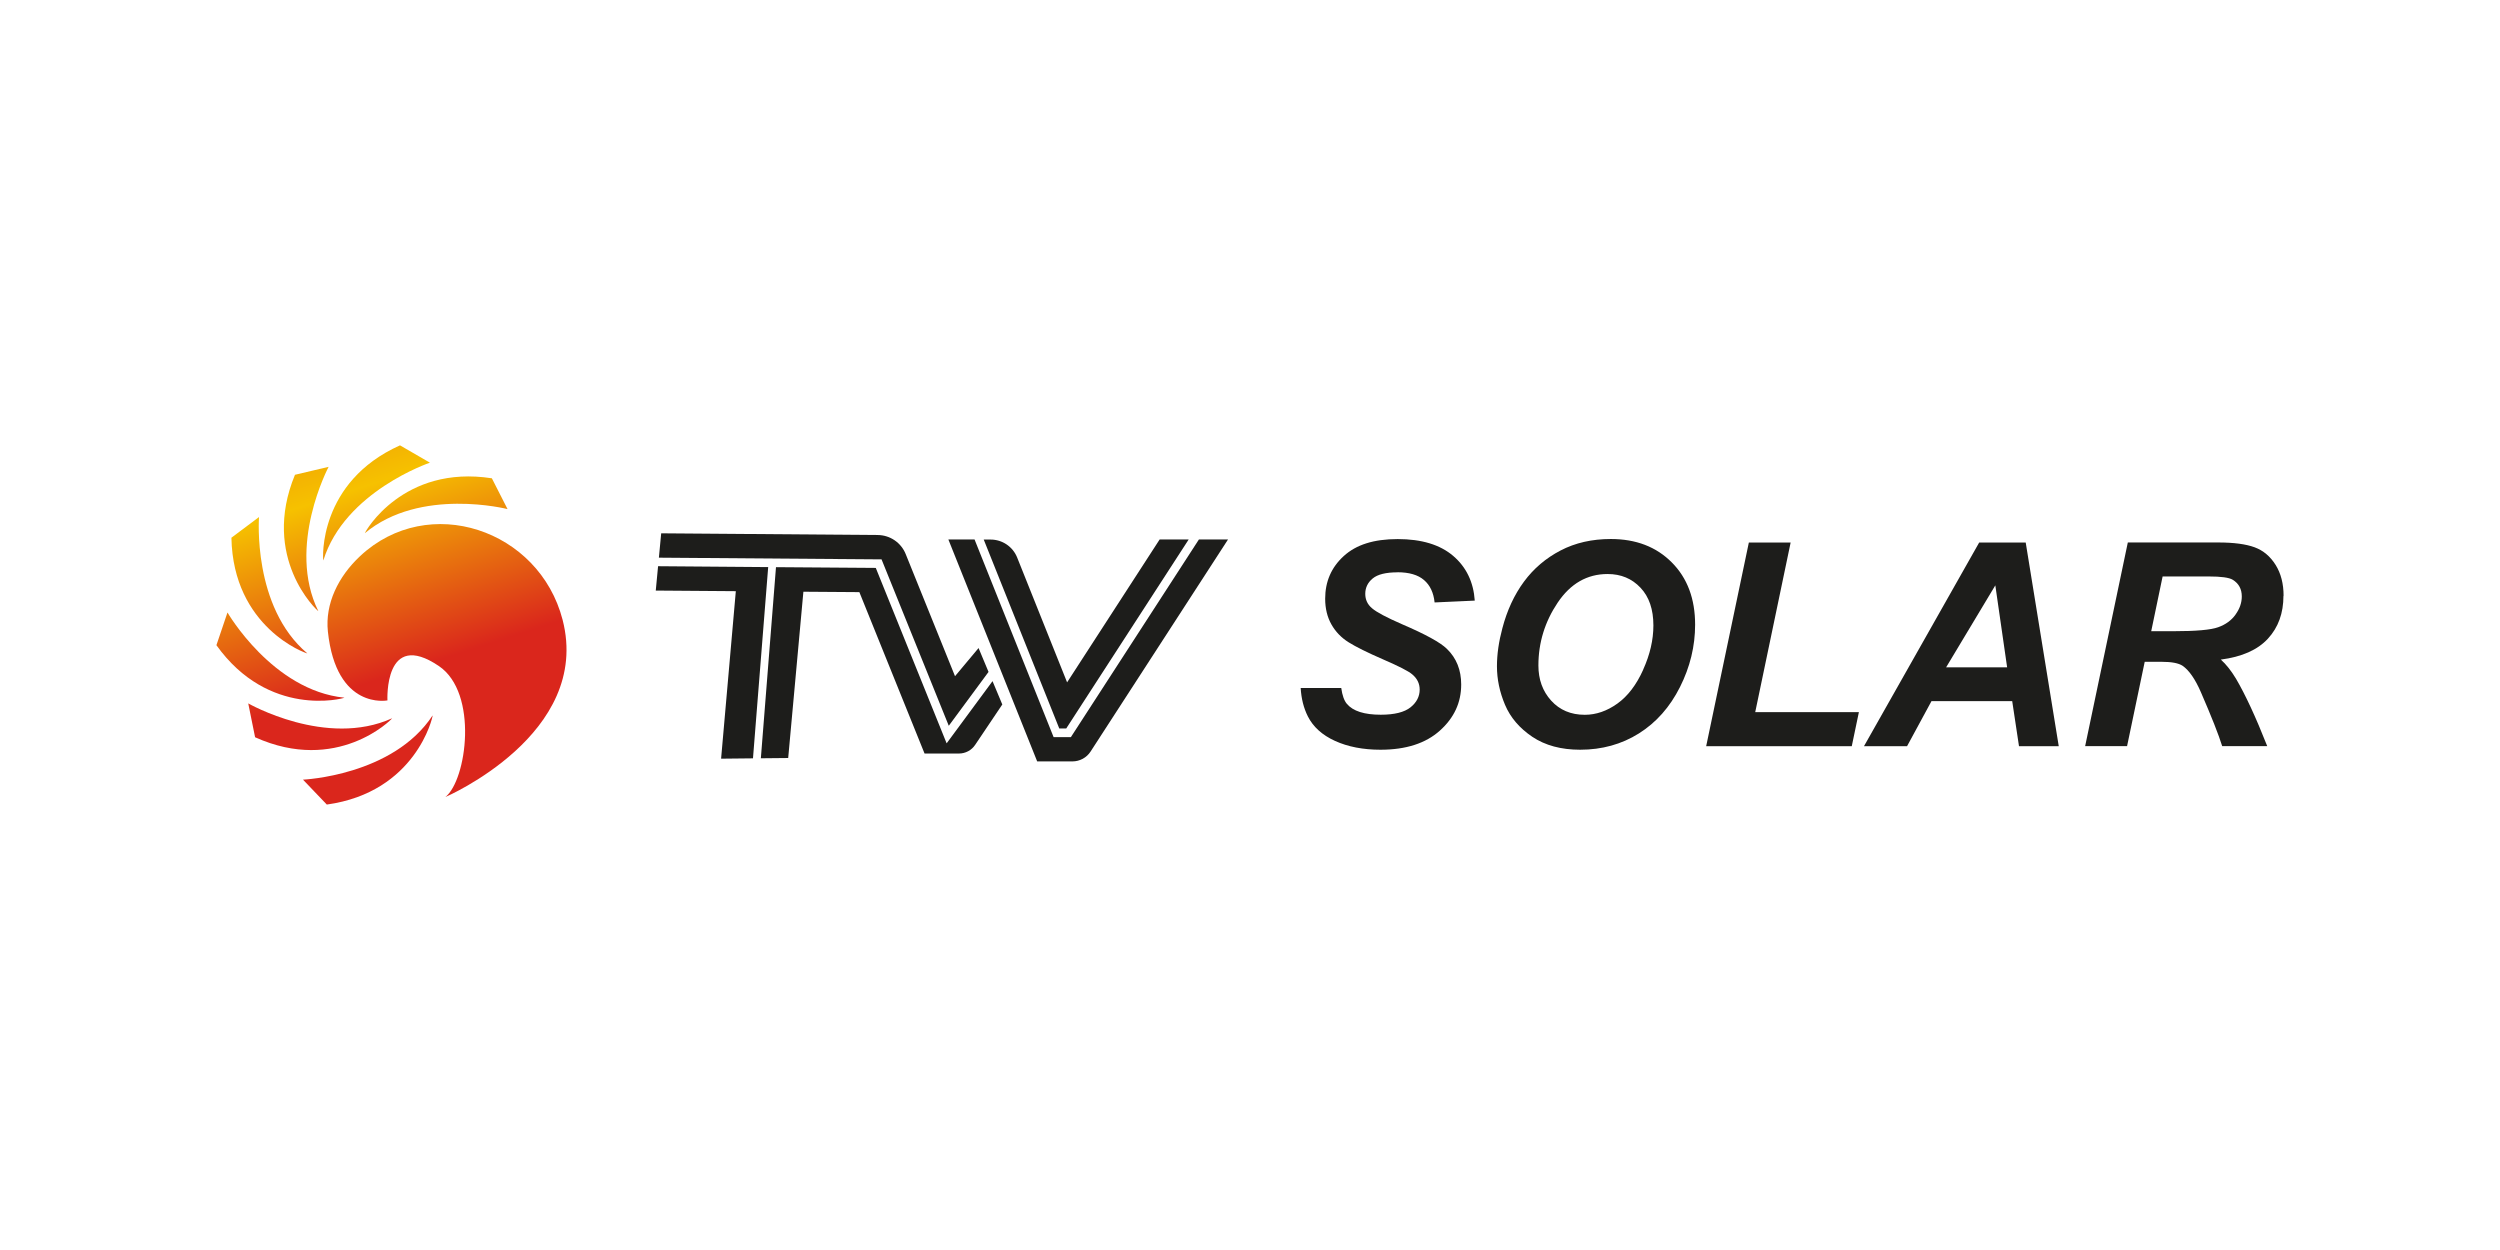 <svg viewBox="0 0 368.5 184.25" xmlns:xlink="http://www.w3.org/1999/xlink" xmlns="http://www.w3.org/2000/svg">
  <defs>
    <style>
      .cls-1 {
        fill: url(#Nepojmenovaný_přechod_10-5);
      }

      .cls-2 {
        fill: url(#Nepojmenovaný_přechod_10-8);
      }

      .cls-3 {
        fill: url(#Nepojmenovaný_přechod_10-6);
      }

      .cls-4 {
        fill: url(#Nepojmenovaný_přechod_10-7);
      }

      .cls-5 {
        fill: url(#Nepojmenovaný_přechod_10-4);
      }

      .cls-6 {
        fill: url(#Nepojmenovaný_přechod_10-2);
      }

      .cls-7 {
        fill: url(#Nepojmenovaný_přechod_10-3);
      }

      .cls-8 {
        fill: url(#Nepojmenovaný_přechod_10);
      }

      .cls-9 {
        fill: #1d1d1b;
      }
    </style>
    <linearGradient gradientUnits="userSpaceOnUse" y2="103.87" x2="44.41" y1="60.62" x1="30.42" data-name="Nepojmenovaný přechod 10" id="Nepojmenovaný_přechod_10">
      <stop stop-color="#ec8809" offset="0"></stop>
      <stop stop-color="#f6c100" offset=".39"></stop>
      <stop stop-color="#da261c" offset="1"></stop>
    </linearGradient>
    <linearGradient xlink:href="#Nepojmenovaný_přechod_10" y2="104.31" x2="43.06" y1="61.06" x1="29.07" data-name="Nepojmenovaný přechod 10" id="Nepojmenovaný_přechod_10-2"></linearGradient>
    <linearGradient xlink:href="#Nepojmenovaný_přechod_10" y2="103.23" x2="46.4" y1="59.98" x1="32.4" data-name="Nepojmenovaný přechod 10" id="Nepojmenovaný_přechod_10-3"></linearGradient>
    <linearGradient xlink:href="#Nepojmenovaný_přechod_10" y2="101.6" x2="51.44" y1="58.35" x1="37.45" data-name="Nepojmenovaný přechod 10" id="Nepojmenovaný_přechod_10-4"></linearGradient>
    <linearGradient xlink:href="#Nepojmenovaný_přechod_10" y2="100.89" x2="53.62" y1="57.64" x1="39.63" data-name="Nepojmenovaný přechod 10" id="Nepojmenovaný_přechod_10-5"></linearGradient>
    <linearGradient xlink:href="#Nepojmenovaný_přechod_10" y2="97.92" x2="62.8" y1="54.67" x1="48.81" data-name="Nepojmenovaný přechod 10" id="Nepojmenovaný_přechod_10-6"></linearGradient>
    <linearGradient xlink:href="#Nepojmenovaný_přechod_10" y2="95.49" x2="70.33" y1="52.24" x1="56.34" data-name="Nepojmenovaný přechod 10" id="Nepojmenovaný_přechod_10-7"></linearGradient>
    <linearGradient xlink:href="#Nepojmenovaný_přechod_10" y2="96.62" x2="66.82" y1="53.37" x1="52.82" data-name="Nepojmenovaný přechod 10" id="Nepojmenovaný_přechod_10-8"></linearGradient>
  </defs>
  <g text-rendering="geometricPrecision" shape-rendering="geometricPrecision" image-rendering="optimizeQuality" data-name="Vrstva 1" id="Vrstva_1">
    <g>
      <g>
        <path d="M34.11,79.26l4.07-3.05s-1.02,13.23,7.12,20.1c-.25,0-10.94-3.82-11.19-17.05Z" class="cls-8"></path>
        <path d="M31.9,95.1l1.63-4.82s6.64,11.49,17.24,12.56c-.21.14-11.18,3.03-18.87-7.74Z" class="cls-6"></path>
        <path d="M37.6,108.67l-1.01-4.99s11.51,6.6,21.21,2.19c-.11.23-8.14,8.24-20.2,2.8Z" class="cls-7"></path>
        <path d="M48.18,118.6l-3.52-3.68s13.26-.56,19.11-9.47c.03.25-2.49,11.32-15.59,13.14Z" class="cls-5"></path>
        <path d="M43.49,69.98l4.95-1.17s-6.23,11.72-1.52,21.27c-.23-.1-8.5-7.88-3.44-20.1Z" class="cls-1"></path>
        <path d="M58.97,65.65l4.4,2.55s-12.57,4.24-15.71,14.41c-.1-.23-.77-11.56,11.31-16.97Z" class="cls-3"></path>
        <path d="M72.5,70.5l2.31,4.54s-12.86-3.28-21.03,3.55c.04-.25,5.64-10.12,18.72-8.09Z" class="cls-4"></path>
        <path d="M65.63,117.49s21.64-9.28,17.3-26.12c-3.45-13.35-19.79-18.82-29.85-9.4-3.23,3.02-5.18,7.03-4.75,11.11,1.23,11.65,8.78,10.16,8.78,10.16,0,0-.53-10.57,7.59-5.06,5.85,3.97,4.1,16.82.94,19.31Z" class="cls-2"></path>
      </g>
      <g>
        <path d="M205.97,84.35c1.73,0,3.04.38,3.93,1.15.89.76,1.41,1.86,1.56,3.3l5.92-.27c-.19-2.74-1.25-4.94-3.18-6.59-1.93-1.65-4.66-2.48-8.18-2.48s-6.12.83-7.95,2.5c-1.83,1.67-2.74,3.76-2.74,6.29,0,1.45.31,2.71.92,3.79.61,1.08,1.46,1.96,2.53,2.63s2.77,1.52,5.1,2.53c2.33,1.01,3.75,1.74,4.27,2.19.74.61,1.11,1.37,1.11,2.25,0,1.02-.45,1.9-1.35,2.62s-2.36,1.09-4.38,1.09c-2.43,0-4.1-.53-5-1.6-.4-.47-.68-1.25-.83-2.34h-5.98c.09,1.54.43,2.94,1.06,4.19.78,1.54,2.11,2.75,4,3.61s4.13,1.3,6.71,1.3c3.74,0,6.66-.94,8.75-2.82,2.1-1.88,3.14-4.14,3.14-6.79,0-2.14-.7-3.9-2.11-5.26-.94-.93-3.14-2.14-6.59-3.62-2.29-1-3.77-1.78-4.44-2.36-.67-.56-1-1.27-1-2.13,0-.91.37-1.67,1.1-2.27.73-.6,1.95-.9,3.66-.9Z" class="cls-9"></path>
        <path d="M237.44,79.45c-2.77,0-5.24.56-7.41,1.69-2.17,1.13-3.97,2.66-5.4,4.6-1.43,1.94-2.49,4.23-3.18,6.86-.53,1.97-.8,3.84-.8,5.61,0,1.91.4,3.81,1.19,5.68s2.14,3.45,4.03,4.72c1.9,1.27,4.25,1.9,7.04,1.9,3.22,0,6.11-.8,8.66-2.4,2.55-1.6,4.57-3.88,6.06-6.84s2.23-6.03,2.23-9.19c0-3.81-1.14-6.87-3.43-9.17-2.29-2.31-5.29-3.46-9-3.46ZM242.21,98.71c-1,2.23-2.27,3.9-3.81,5-1.54,1.1-3.14,1.65-4.8,1.65-2.05,0-3.7-.7-4.96-2.09s-1.88-3.12-1.88-5.18c0-3.36.95-6.44,2.84-9.26,1.89-2.81,4.34-4.22,7.36-4.22,1.97,0,3.58.67,4.85,2.02,1.27,1.34,1.9,3.2,1.9,5.56,0,2.12-.5,4.29-1.51,6.52Z" class="cls-9"></path>
        <path d="M336.6,87.83c0-1.79-.39-3.31-1.18-4.57s-1.82-2.12-3.09-2.59c-1.28-.47-3.06-.71-5.36-.71h-13.33l-6.29,30.02h6.18l2.6-12.43h2.52c1.46,0,2.48.2,3.07.59.96.67,1.86,1.97,2.7,3.91,1.56,3.59,2.6,6.23,3.13,7.93h6.64c-1.69-4.29-3.23-7.6-4.61-9.95-.7-1.16-1.44-2.1-2.23-2.81,3.1-.4,5.41-1.42,6.94-3.08,1.53-1.66,2.29-3.76,2.29-6.32ZM329.52,90.59c-.61.85-1.46,1.47-2.55,1.86-1.09.4-3.29.59-6.6.59h-3.28l1.68-8.07h6.8c1.82,0,3,.16,3.54.49.89.55,1.33,1.37,1.33,2.46,0,.93-.31,1.82-.92,2.66Z" class="cls-9"></path>
        <polygon points="263.94 79.97 257.78 79.97 251.49 109.99 272.95 109.99 274 104.97 258.72 104.97 263.94 79.97" class="cls-9"></polygon>
        <path d="M291.73,79.97l-16.98,30.02h6.35l3.6-6.64h11.9l1,6.64h5.86l-4.87-30.02h-6.86ZM286.86,98.36l7.25-12.08,1.74,12.08h-8.99Z" class="cls-9"></path>
      </g>
      <g>
        <path d="M156.15,107.38h1.01l18.05-27.86h-4.28l-13.64,21.06-7.36-18.4c-.64-1.6-2.19-2.65-3.92-2.65h-1.01l11.14,27.86Z" class="cls-9"></path>
        <path d="M129.94,82.45l9.91,24.53,5.86-7.94-1.47-3.52-3.47,4.15-7.27-18c-.68-1.69-2.31-2.8-4.14-2.81l-31.9-.25-.34,3.59,32.82.25Z" class="cls-9"></path>
        <path d="M176.72,79.52l-18.87,29.13h-2.55l-11.65-29.13h-3.86l13.09,32.71h5.2c1.08,0,2.09-.55,2.67-1.45l20.26-31.26h-4.28Z" class="cls-9"></path>
        <path d="M139.53,109.56l-10.44-25.85-14.71-.11-2.23,28.17,4.03-.04,2.24-24.51,8.25.06,9.61,23.79h5.07c.96,0,1.86-.48,2.39-1.28l4-5.95-1.44-3.44-6.76,9.16Z" class="cls-9"></path>
        <polygon points="110.99 111.78 113.23 83.59 97 83.46 96.66 87.05 108.46 87.14 106.29 111.83 110.99 111.78" class="cls-9"></polygon>
      </g>
    </g>
  </g>
</svg>